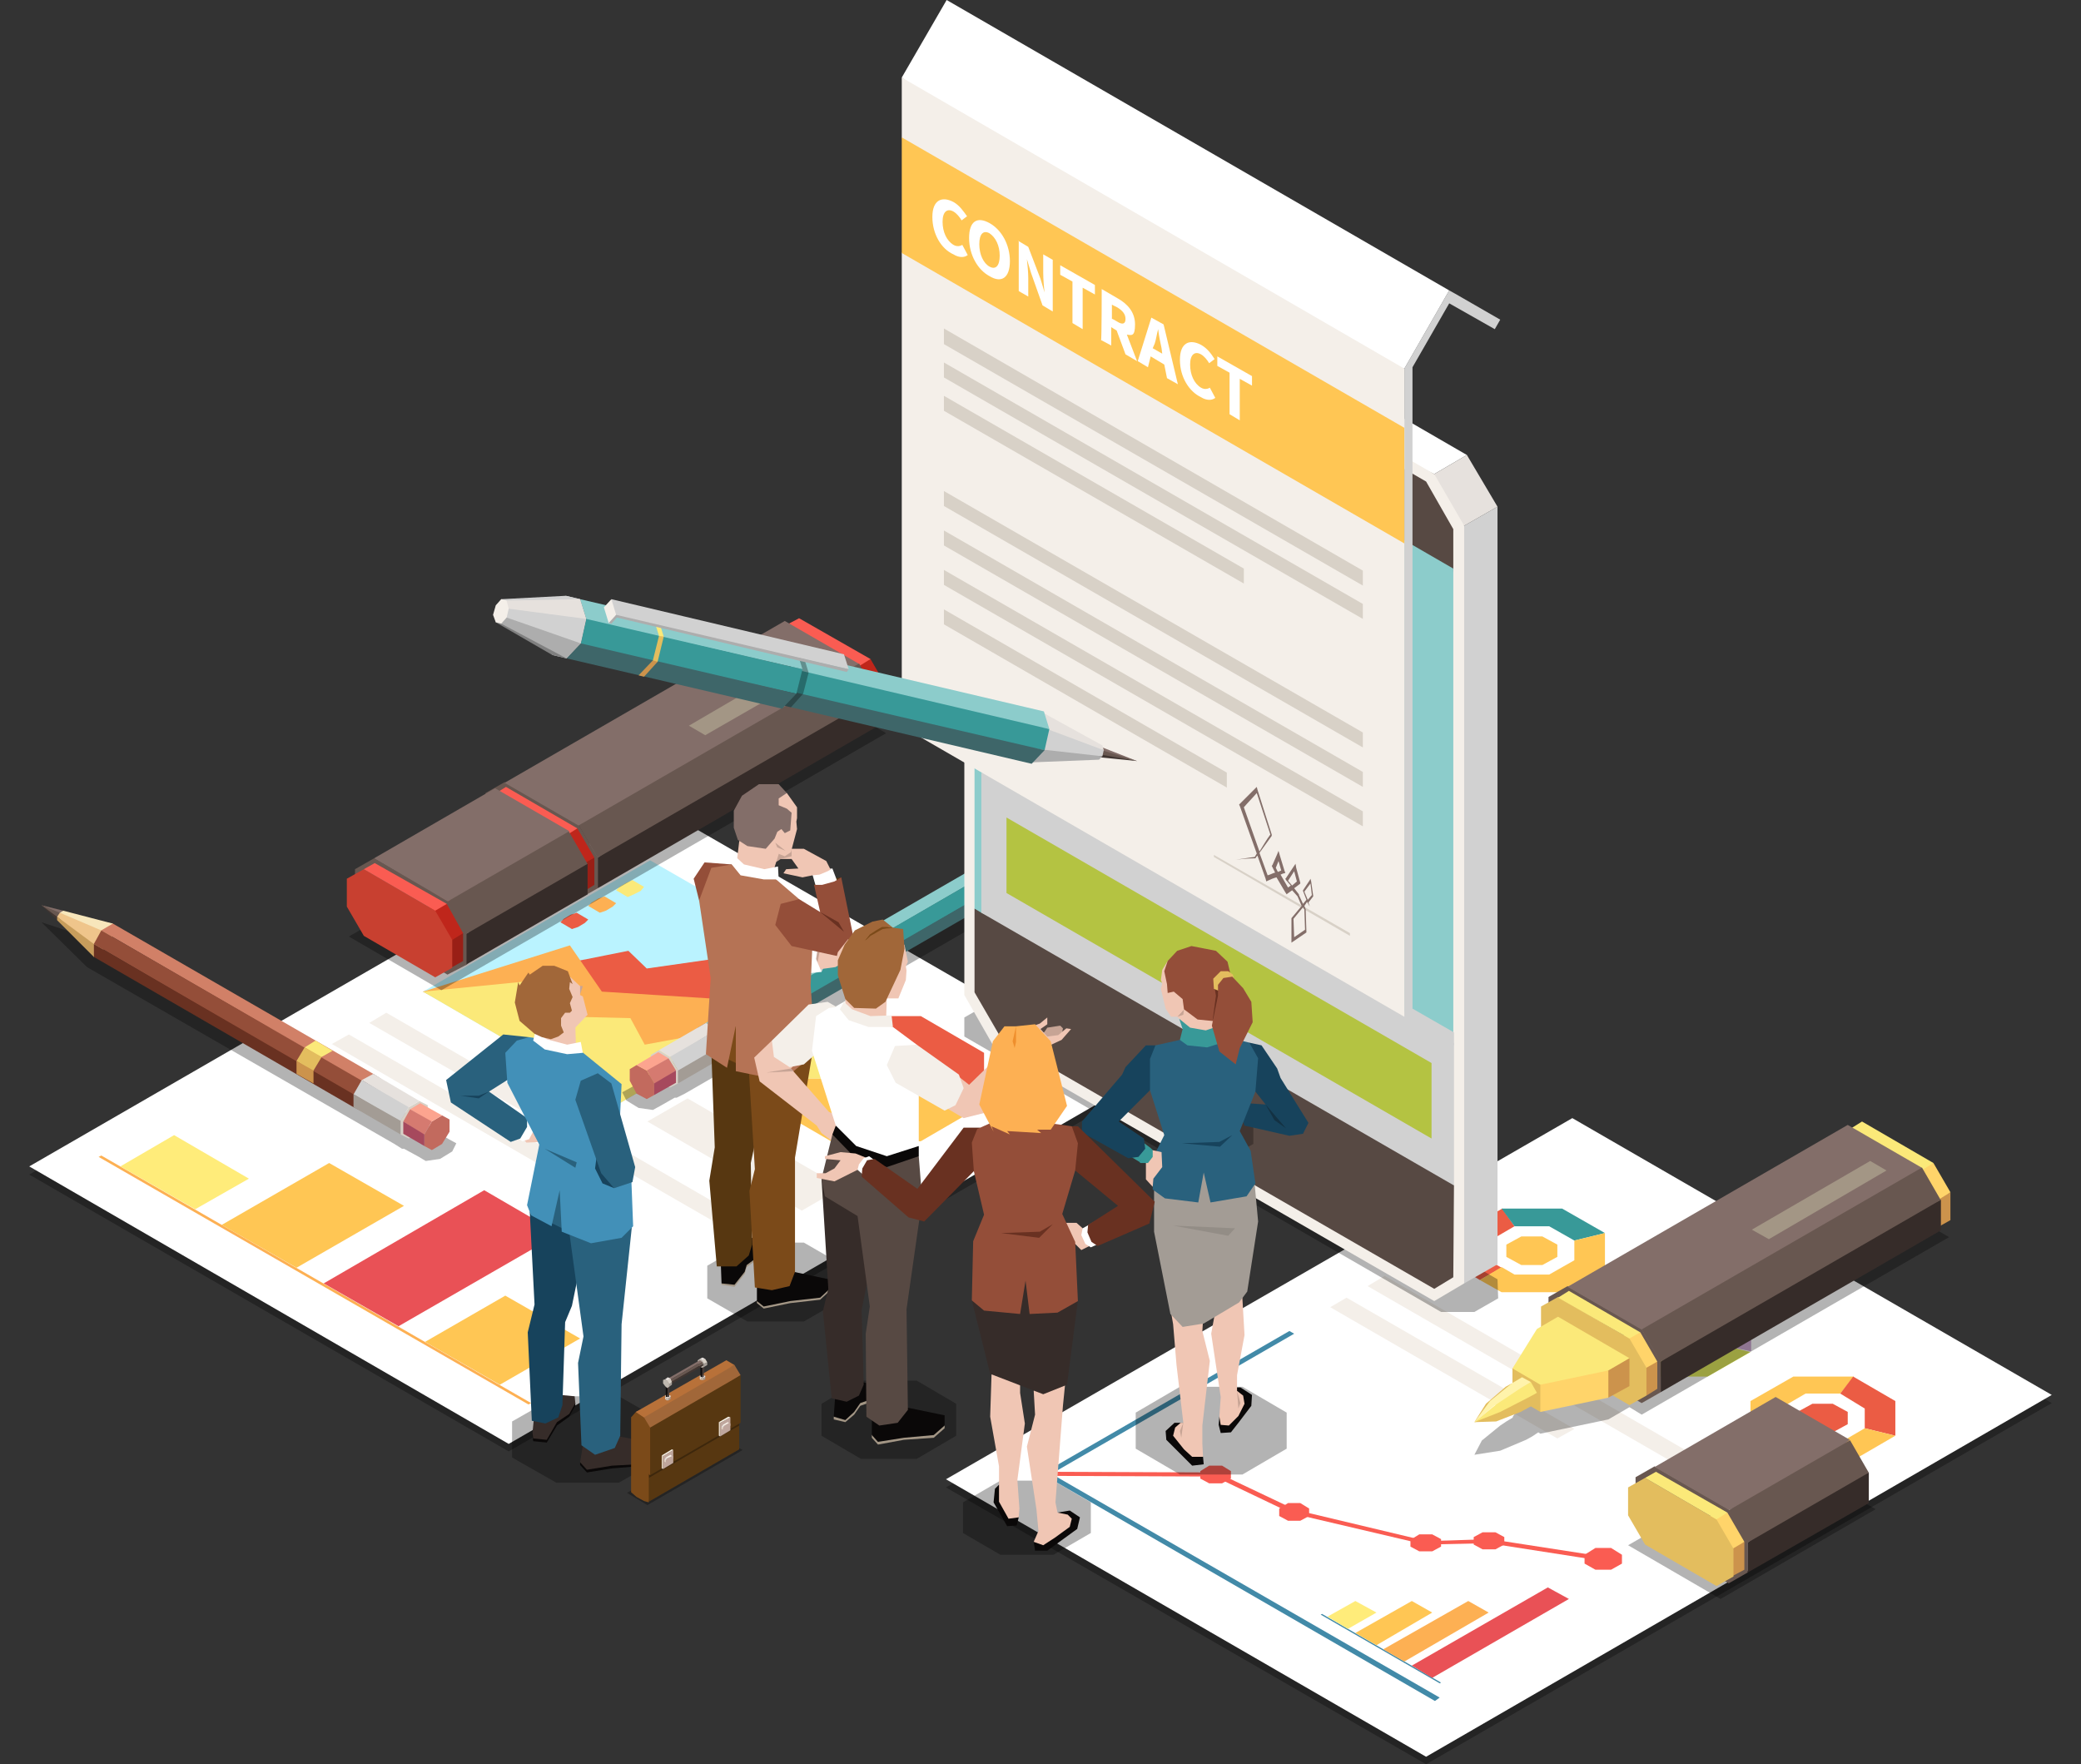 <?xml version="1.0" encoding="utf-8"?>
<!-- Generator: Adobe Illustrator 27.0.1, SVG Export Plug-In . SVG Version: 6.00 Build 0)  -->
<svg version="1.1" id="_レイヤー_2" xmlns="http://www.w3.org/2000/svg" xmlns:xlink="http://www.w3.org/1999/xlink" x="0px"
	 y="0px" viewBox="0 0 306 259.4" style="enable-background:new 0 0 306 259.4;" xml:space="preserve">
<rect x="0" y="0" width="306" height="259.4" fill="#333333" stroke="none"/>
<style type="text/css">
	.st0{opacity:0.3;enable-background:new    ;}
	.st1{fill:#FFFFFF;}
	.st2{fill:#F4EFE9;}
	.st3{fill:#EB5C44;}
	.st4{fill:#389998;}
	.st5{fill:#FFC654;}
	.st6{fill:#CCA7CF;}
	.st7{fill:#DDE65C;}
	.st8{fill:#FA5C52;}
	.st9{fill:#428AA8;}
	.st10{fill:#FFEC7A;}
	.st11{fill:#FDB053;}
	.st12{fill:#E95156;}
	.st13{fill:#FBE979;}
	.st14{fill:#BAF3FF;}
	.st15{fill:#BF261B;}
	.st16{fill:#991F16;}
	.st17{fill:#C84030;}
	.st18{fill:#685750;}
	.st19{fill:#836E69;}
	.st20{fill:#A39685;}
	.st21{fill:#362C29;}
	.st22{fill:#403531;}
	.st23{fill:#EFC58B;}
	.st24{fill:#C79D5C;}
	.st25{fill:#F7E6BB;}
	.st26{fill:#785B56;}
	.st27{fill:#D18067;}
	.st28{fill:#944E39;}
	.st29{fill:#693121;}
	.st30{fill:#D8D1C7;}
	.st31{fill:#E6E1DD;}
	.st32{fill:#D1D1D1;}
	.st33{fill:#A39C95;}
	.st34{fill:#C26A5E;}
	.st35{fill:#FCA48F;}
	.st36{fill:#D57A70;}
	.st37{fill:#A6495D;}
	.st38{fill:#E3BD5E;}
	.st39{fill:#CC934C;}
	.st40{fill:#8CCCCB;}
	.st41{fill:#3E6669;}
	.st42{fill:#FFD46A;}
	.st43{fill:#FFF3AB;}
	.st44{fill:#574943;}
	.st45{fill:#7DD2E3;}
	.st46{fill:#B4C342;}
	.st47{fill:#ADADAD;}
	.st48{fill:#808080;}
	.st49{fill:#573711;}
	.st50{fill:#F0C6B4;}
	.st51{fill:#C7A495;}
	.st52{fill:#0A0808;}
	.st53{fill:#7B4A19;}
	.st54{fill:#B57355;}
	.st55{fill:#A16739;}
	.st56{fill:#17435C;}
	.st57{opacity:0.3;fill:#0A0808;enable-background:new    ;}
	.st58{fill:#29617D;}
	.st59{opacity:0.1;enable-background:new    ;}
	.st60{fill:#EF8F2D;}
	.st61{fill:#4290B8;}
	.st62{fill:#B87139;}
	.st63{fill:#BFA69D;}
	.st64{fill:#E2D5C5;}
	.st65{fill:#F7F2E8;}
	.st66{fill:#BFB8AF;}
</style>
<g id="contents">
	<g>
		<g>
			<polygon class="st0" points="209.7,259.4 139.1,218.7 231.2,165.6 301.7,206.3 			"/>
			<polygon class="st1" points="209.7,258.3 139.1,217.5 231.2,164.4 301.7,205.1 			"/>
			<polygon class="st2" points="258.8,222.4 201.1,189.1 203.6,187.6 261.3,221 			"/>
			<polygon class="st2" points="229,211.5 195.6,192.2 198,190.8 231.5,210.1 			"/>
			<g>
				<path class="st3" d="M222.7,180.3l-3.6,2.1v3l1.7,1l-3.2,1.8l-3-1.8v-5.1l6.3-3.6L222.7,180.3L222.7,180.3z"/>
				<polygon class="st4" points="220.8,177.7 229.7,177.7 236,181.3 231.5,182.4 227.8,180.3 222.7,180.3 				"/>
				<polygon class="st5" points="220.8,186.3 222.7,187.4 227.8,187.4 231.5,185.3 231.5,182.4 236,181.3 236,186.4 229.7,190 
					220.8,190 217.6,188.2 				"/>
				<path class="st5" d="M229,183l-2.2-1.2h-3.1l-2.2,1.2v1.8l2.2,1.2h3.1l2.2-1.2V183z"/>
			</g>
			<g>
				<path class="st6" d="M252.9,197.7v-3l-3.6-2.1h-2.4V190h4.3l6.3,3.6v5.1L252.9,197.7L252.9,197.7z"/>
				<polygon class="st7" points="257.4,198.8 251.1,202.4 242.2,202.4 244.1,199.8 249.2,199.8 252.9,197.7 				"/>
				<polygon class="st4" points="246.8,192.6 244.1,192.6 240.4,194.7 240.4,197.7 244.1,199.8 242.2,202.4 235.9,198.8 
					235.9,193.6 242.2,190 246.8,190 				"/>
				<path class="st4" d="M245.1,198.3h3.1l2.2-1.2v-1.8l-2.2-1.2h-3.1l-2.2,1.2v1.8L245.1,198.3L245.1,198.3z"/>
			</g>
			<g>
				<path class="st5" d="M270.6,204.9h-5.1l-3.6,2.1v1.4h-4.5V206l6.3-3.6h8.9L270.6,204.9z"/>
				<polygon class="st3" points="272.5,202.4 278.7,206 278.7,211.1 274.2,210 274.2,207.1 270.6,204.9 				"/>
				<polygon class="st5" points="261.8,208.4 261.8,210 265.4,212.1 270.6,212.1 274.2,210 278.7,211.1 272.5,214.7 263.6,214.7 
					257.3,211.1 257.3,208.4 259.7,207.1 				"/>
				<path class="st3" d="M271.7,209.4v-1.8l-2.2-1.2h-3l-2.2,1.2v1.8l2.2,1.2h3L271.7,209.4z"/>
			</g>
			<g>
				<g>
					<polygon class="st8" points="181,217.4 181,216.3 179.7,215.5 177.8,215.5 176.5,216.3 176.5,217.4 177.8,218.1 179.7,218.1 
											"/>
					<polygon class="st8" points="192.5,222.9 192.5,221.8 191.2,221 189.4,221 188.1,221.8 188.1,222.9 189.4,223.6 191.2,223.6 
											"/>
					<polygon class="st8" points="211.9,227.4 211.9,226.3 210.6,225.6 208.7,225.6 207.4,226.4 207.4,227.4 208.7,228.1 
						210.6,228.1 					"/>
					<polygon class="st8" points="221.2,227.1 221.2,226 219.9,225.3 218,225.3 216.7,226 216.7,227.1 218,227.8 219.9,227.8 					
						"/>
					<polygon class="st8" points="238.5,229.9 238.5,228.6 236.9,227.6 234.6,227.6 233,228.6 233,229.9 234.6,230.8 236.9,230.8 
											"/>
					<polygon class="st8" points="154.1,217 154.1,216.4 178.9,216.5 190.5,222 209.8,226.6 219.1,226.3 235.9,228.9 235.6,229.5 
						218.9,226.9 209.5,227.1 189.9,222.5 178.6,217.1 					"/>
				</g>
				<polygon class="st9" points="154.6,216.7 190.3,196.1 189.6,195.7 153.2,216.7 211,250.1 211.7,249.6 				"/>
			</g>
			<g>
				<polygon class="st9" points="211.7,247.5 194.2,237.4 194.4,237.3 211.9,247.4 				"/>
				<polygon class="st10" points="202.4,237.1 199.3,235.4 195.2,237.7 198.2,239.5 				"/>
				<polygon class="st5" points="210.6,237.1 207.6,235.4 199.3,240.1 202.4,241.9 				"/>
				<polygon class="st11" points="218.9,237.1 215.9,235.4 203.4,242.5 206.5,244.3 				"/>
				<polygon class="st12" points="230.7,235.1 227.6,233.4 207.6,244.9 210.6,246.7 				"/>
			</g>
		</g>
		<g>
			<polygon class="st0" points="74.8,213.4 4.3,172.7 96.3,119.6 166.9,160.3 			"/>
			<polygon class="st1" points="74.8,212.3 4.3,171.5 96.3,118.4 166.9,159.1 			"/>
			<g>
				<polygon class="st11" points="77.7,206.5 14.5,170.1 14.9,169.9 78.1,206.3 				"/>
				<polygon class="st10" points="36.6,173.3 25.6,166.9 17.7,171.5 28.7,177.8 				"/>
				<polygon class="st5" points="59.4,177.3 48.4,171 32.6,180.1 43.6,186.4 				"/>
				<polygon class="st12" points="82.2,181.4 71.2,175 47.6,188.7 58.6,195 				"/>
				<polygon class="st5" points="85.3,196.8 74.3,190.5 62.5,197.3 73.5,203.6 				"/>
			</g>
			<g>
				<polygon class="st13" points="128.8,158.6 128.8,158.6 112.9,158.6 112.9,154.8 122.2,149.4 				"/>
				<polygon class="st3" points="122.2,149.4 135.4,149.4 144.7,154.8 144.7,162.4 128.8,158.6 				"/>
				<polygon class="st5" points="128.8,158.6 128.8,158.6 144.7,162.4 135.4,167.8 122.2,167.8 112.9,162.4 112.9,158.6 				"/>
			</g>
			<polygon class="st2" points="110,182.5 54.3,150.4 56.8,148.9 112.5,181.1 			"/>
			<polygon class="st2" points="81,172.2 48.8,153.5 51.3,152.1 83.5,170.7 			"/>
			<g>
				<polygon class="st14" points="90.8,162.4 62.2,145.8 95.6,126.5 124.3,143 				"/>
				<g>
					<polygon class="st13" points="94.7,130.4 93,129.4 92.1,129.8 91.1,130.4 90.6,130.9 92.3,131.9 93.2,131.5 94.2,131 					"/>
					<polygon class="st11" points="90.6,132.8 88.9,131.8 88,132.1 87,132.7 86.5,133.2 88.2,134.2 89.1,133.9 90.1,133.3 					"/>
					<polygon class="st3" points="86.5,135.2 84.8,134.2 83.9,134.5 82.9,135.1 82.4,135.6 84.1,136.6 85,136.3 86,135.7 					"/>
				</g>
				<polygon class="st3" points="62.2,145.8 92.4,139.8 95.1,142.4 108.4,140.5 108.8,145.3 124.3,143 118.6,146.3 93.1,159.2 				
					"/>
				<polygon class="st11" points="62.2,145.8 83.8,139 88.5,145.8 104.4,146.8 106.5,149.8 118.6,146.3 111.1,150.6 90.3,160.2 				
					"/>
				<polygon class="st13" points="62.2,145.8 82.4,143.8 80.3,149.4 92.7,149.7 94.8,153.6 111.1,150.6 90.8,162.4 				"/>
			</g>
			<polygon class="st2" points="123.8,174.6 101.1,161.5 95.2,164.9 117.9,178 			"/>
		</g>
		<g>
			<polygon class="st0" points="130.3,107.8 64.9,145.6 51.3,137.7 116.7,99.9 			"/>
			<g>
				<g>
					<polygon class="st15" points="130.5,101.2 128.4,103.3 127.6,101 124.8,97.5 128,96.9 					"/>
					<polygon class="st16" points="130.5,105.3 128.8,106.2 127.6,103.3 128.8,102.2 130.5,101.2 					"/>
					<path class="st17" d="M126.4,97.9l-10.5-6.1l-2.5,1.4v4.1l2.5,4.3l10.5,6.1l2.5-1.4v-4.1L126.4,97.9z"/>
					<polygon class="st8" points="126.4,97.9 115.8,91.8 117.5,90.9 128,96.9 					"/>
				</g>
				<g>
					<path class="st18" d="M85.1,132.2l-10.9-6.3l-2.8-4.8v-4.5l2.8-1.6l10.9,6.3l2.8,4.8v4.5L85.1,132.2L85.1,132.2z"/>
					<polygon class="st19" points="126.3,97.6 107.6,111.9 85.1,121.4 74.2,115.1 115.4,91.3 					"/>
					<polygon class="st20" points="121.1,98.1 103.7,108.1 101.3,106.7 118.6,96.6 					"/>
					<polygon class="st21" points="129,106.8 87.9,130.6 87.9,126.1 105,113.5 129,102.4 					"/>
					<rect x="83.3" y="109.1" transform="matrix(0.866 -0.5 0.5 0.866 -41.583 68.525)" class="st18" width="47.6" height="5.5"/>
				</g>
				<g>
					<polygon class="st15" points="87.4,126.1 85.3,128.1 84.5,125.9 81.7,122.4 84.9,121.8 					"/>
					<polygon class="st16" points="87.4,130.1 85.8,131.1 84.6,128.1 85.8,127 87.4,126.1 					"/>
					<path class="st17" d="M83.3,122.8l-10.5-6.1l-2.5,1.4v4l2.5,4.3l10.5,6.1l2.5-1.4v-4C85.8,127.1,83.3,122.8,83.3,122.8z"/>
					<polygon class="st8" points="83.3,122.8 72.8,116.7 74.4,115.7 84.9,121.8 					"/>
				</g>
				<g>
					<g>
						<polygon class="st16" points="83.3,129.7 80.2,131.4 77.7,126.6 83.3,125.6 						"/>
						<polygon class="st17" points="70.2,133.5 66.1,131.1 66.1,127.1 72.9,127.9 						"/>
						<polygon class="st15" points="80.2,131.4 70.2,133.5 70.2,129.5 74.2,126.3 80.2,127.4 						"/>
						<polygon class="st8" points="72.8,119.5 69.7,121.3 66.1,127.1 70.2,129.5 80.2,127.4 83.3,125.6 						"/>
					</g>
					<g>
						<polygon class="st16" points="65.1,129.8 62.1,132.3 60.5,135 66.4,129.8 66,129.3 						"/>
						<polygon class="st16" points="60.5,135 63.7,134.9 67.3,133.6 68.2,133 68,132.5 						"/>
						<polygon class="st15" points="66,129.3 62.8,131.9 60.5,135 63.5,132.6 64.5,132.4 65.5,131.8 66.4,130.9 67.7,130.7 
							68.8,129.1 67.5,128.4 						"/>
						<polygon class="st8" points="67.3,130 63.7,132.4 60.5,135 63,134.4 64,133.7 65,133.5 66.4,133.1 67.1,132.5 68.2,131.9 
							69.7,130.7 68.8,129.1 						"/>
						<polygon class="st15" points="60.5,135 64.3,134.6 64.3,134.6 68.2,133 69.7,132.2 69.7,130.7 68.2,131.6 64.3,133.5 						
							"/>
					</g>
				</g>
			</g>
			<g>
				<g>
					<path class="st18" d="M65.8,143.3L55,137.1l-2.8-4.8v-4.5l2.8-1.6l10.9,6.3l2.8,4.8v4.5L65.8,143.3L65.8,143.3z"/>
					<polygon class="st19" points="83.7,122.2 74.7,129.6 65.8,132.5 55,126.2 72.8,115.9 					"/>
					<polygon class="st21" points="86.4,131.5 68.6,141.8 68.6,137.3 77.7,130.3 86.4,127 					"/>
					
						<rect x="65.8" y="127" transform="matrix(0.866 -0.5 0.5 0.866 -54.683 55.469)" class="st18" width="20.6" height="5.5"/>
				</g>
				<g>
					<polygon class="st15" points="68.1,137.2 66.1,139.3 65.2,137 62.5,133.5 65.7,132.9 					"/>
					<polygon class="st16" points="68.1,141.3 66.5,142.2 65.3,139.3 66.5,138.2 68.1,137.2 					"/>
					<path class="st17" d="M64,133.9l-10.5-6.1l-2.5,1.4v4.1l2.5,4.3l10.5,6.1l2.5-1.4v-4.1L64,133.9L64,133.9z"/>
					<polygon class="st8" points="64,133.9 53.5,127.8 55.1,126.9 65.7,132.9 					"/>
				</g>
			</g>
		</g>
		<g>
			<polygon class="st0" points="17.6,139.4 62.8,165.4 64,166.1 63.9,166.3 66,167.5 67.1,168.1 66.5,169.3 64.7,170.4 62.6,170.7 
				61.6,170.1 59.4,168.9 59.1,168.9 58,168.2 12.8,142.2 6.1,135.6 			"/>
			<g>
				<polygon class="st19" points="8.8,134.4 9.3,133.9 6.1,133.1 				"/>
				<polygon class="st22" points="8.4,135.3 8.7,134.6 6.1,133.1 				"/>
				<polygon class="st18" points="8.4,134.8 8.7,134.8 8.8,134.2 6.1,133.1 				"/>
				<polygon class="st23" points="13.8,140.7 16.5,138.6 16.6,135.8 13.6,135.3 8.8,134.2 8.4,134.8 12.1,138 				"/>
				<polygon class="st24" points="13.8,140.7 13.8,138.8 8.4,134.8 8.4,135.3 				"/>
				<polygon class="st25" points="14.9,136.8 16.6,135.8 9.3,133.9 8.8,134.2 				"/>
			</g>
			<g>
				<polygon class="st26" points="52,160.9 53.2,158.9 54.9,157.9 56,158.6 56,160.5 54.9,162.5 53.2,163.4 52,162.8 				"/>
				<polygon class="st27" points="53.2,158.9 54.9,157.9 16.6,135.8 14.9,136.8 53,158.9 				"/>
				<polygon class="st28" points="52,160.9 53.2,158.9 14.9,136.8 13.8,138.8 51.8,161 				"/>
				<polygon class="st29" points="52,162.8 52,160.9 13.8,138.8 13.8,140.7 				"/>
			</g>
			<g>
				<polygon class="st30" points="58.9,164.8 60.1,162.8 61.7,161.9 62.9,162.5 62.9,164.4 61.7,166.5 60.1,167.4 58.9,166.8 				
					"/>
				<polygon class="st31" points="60.1,162.8 61.7,161.9 54.9,157.9 53.2,158.8 59.9,162.9 				"/>
				<polygon class="st32" points="58.9,164.8 60.1,162.8 53.2,158.8 52,160.9 58.7,164.9 				"/>
				<polygon class="st33" points="58.9,166.8 58.9,164.8 52,160.9 52,162.8 				"/>
			</g>
			<g>
				<polygon class="st34" points="62.4,166.8 63.5,164.9 65,164 66.1,164.6 66.1,166.4 65,168.2 63.5,169.1 62.4,168.5 				"/>
				<polygon class="st35" points="63.5,164.9 65,164 61.8,162.2 60.3,163.1 63.3,164.9 				"/>
				<polygon class="st36" points="62.4,166.8 63.5,164.9 60.3,163.1 59.3,164.9 62.2,166.8 				"/>
				<polygon class="st37" points="62.4,168.5 62.4,166.8 59.3,164.9 59.3,166.7 				"/>
			</g>
			<g>
				<polygon class="st13" points="47.3,155.4 48.9,154.5 46.4,153 44.8,154 47.1,155.4 				"/>
				<polygon class="st38" points="46.1,157.4 47.3,155.4 44.8,154 43.6,156 45.9,157.5 				"/>
				<polygon class="st39" points="46.1,159.3 46.1,157.4 43.6,156 43.6,157.9 				"/>
			</g>
		</g>
		<g>
			<polygon class="st0" points="154.6,124.1 95.8,157.9 94.6,158.6 94.7,158.8 92.6,160 91.5,160.6 92.1,161.8 93.9,162.9 96,163.2 
				97.1,162.6 99.2,161.4 99.5,161.4 100.7,160.8 159.4,126.9 166.1,120.3 			"/>
			<g>
				<polygon class="st19" points="163.4,119.1 162.9,118.6 166.1,117.8 				"/>
				<polygon class="st22" points="163.8,120 163.5,119.3 166.1,117.8 				"/>
				<polygon class="st18" points="163.8,119.5 163.5,119.5 163.4,118.9 166.1,117.8 				"/>
				<polygon class="st23" points="158.4,125.4 155.7,123.3 155.6,120.5 158.6,120 163.4,118.9 163.8,119.5 160.1,122.7 				"/>
				<polygon class="st24" points="158.4,125.4 158.4,123.5 163.8,119.5 163.8,120 				"/>
				<polygon class="st25" points="157.3,121.4 155.6,120.5 162.9,118.6 163.4,118.9 				"/>
			</g>
			<g>
				<polygon class="st26" points="106.6,153.4 105.4,151.4 103.8,150.4 102.6,151.1 102.6,153 103.8,155 105.4,156 106.6,155.3 				
					"/>
				<polygon class="st40" points="105.4,151.4 103.8,150.4 155.6,120.5 157.3,121.4 105.6,151.4 				"/>
				<polygon class="st4" points="106.6,153.4 105.4,151.4 157.3,121.4 158.4,123.5 106.8,153.5 				"/>
				<polygon class="st41" points="106.6,155.3 106.6,153.4 158.4,123.5 158.4,125.4 				"/>
			</g>
			<g>
				<polygon class="st30" points="99.7,157.4 98.5,155.4 96.9,154.4 95.7,155.1 95.7,157 96.9,159 98.5,159.9 99.7,159.3 				"/>
				<polygon class="st31" points="98.5,155.4 96.9,154.4 103.8,150.4 105.4,151.4 98.8,155.4 				"/>
				<polygon class="st32" points="99.7,157.4 98.5,155.4 105.4,151.4 106.6,153.4 99.9,157.5 				"/>
				<polygon class="st33" points="99.7,159.3 99.7,157.4 106.6,153.4 106.6,155.3 				"/>
			</g>
			<g>
				<polygon class="st34" points="96.2,159.3 95.1,157.4 93.6,156.6 92.6,157.2 92.6,158.9 93.6,160.8 95.1,161.6 96.2,161 				"/>
				<polygon class="st35" points="95.1,157.4 93.6,156.6 96.8,154.7 98.3,155.6 95.3,157.4 				"/>
				<polygon class="st36" points="96.2,159.3 95.1,157.4 98.3,155.6 99.4,157.4 96.4,159.4 				"/>
				<polygon class="st37" points="96.2,161 96.2,159.3 99.4,157.4 99.4,159.2 				"/>
			</g>
			<g>
				<polygon class="st13" points="111.4,148 109.7,147 112.2,145.5 113.9,146.5 111.6,148 				"/>
				<polygon class="st38" points="112.5,150 111.4,148 113.9,146.5 115.1,148.5 112.7,150.1 				"/>
				<polygon class="st39" points="112.5,151.9 112.5,150 115.1,148.5 115.1,150.4 				"/>
			</g>
		</g>
		<g>
			<polygon class="st0" points="286.6,181.9 273,174 227.8,200.1 229,200.9 226,202.6 222.4,208.4 222.5,208.4 221.5,209 
				220.6,209.6 217.9,211.8 216.8,213.9 216.8,213.9 216.8,213.9 216.8,213.9 220.6,213.3 224.4,211.7 225.3,211.2 226.2,210.6 
				226.5,210.8 236.5,208.7 239.6,206.9 241.4,208 			"/>
			<g>
				<polygon class="st42" points="286.8,175.3 284.7,177.4 283.9,175.1 281.1,171.6 284.3,171 				"/>
				<polygon class="st39" points="286.8,179.4 285.2,180.3 284,177.4 285.2,176.3 286.8,175.3 				"/>
				<path class="st38" d="M282.7,172l-10.5-6.1l-2.5,1.4v4l2.5,4.3l10.5,6.1l2.5-1.4v-4L282.7,172L282.7,172z"/>
				<polygon class="st13" points="282.7,172 272.2,165.9 273.8,164.9 284.3,171 				"/>
			</g>
			<g>
				<path class="st18" d="M241.4,206.3l-10.9-6.3l-2.8-4.8v-4.5l2.8-1.6l10.9,6.3l2.8,4.8v4.5L241.4,206.3L241.4,206.3z"/>
				<polygon class="st19" points="282.6,171.7 263.9,186 241.4,195.5 230.5,189.2 271.7,165.4 				"/>
				<polygon class="st20" points="277.4,172.1 260.1,182.2 257.6,180.8 275,170.7 				"/>
				<polygon class="st21" points="285.4,180.9 244.2,204.7 244.2,200.2 261.3,187.6 285.4,176.4 				"/>
				
					<rect x="239.6" y="183.2" transform="matrix(0.866 -0.5 0.5 0.866 -57.699 156.616)" class="st18" width="47.6" height="5.5"/>
			</g>
			<g>
				<polygon class="st42" points="243.7,200.2 241.7,202.2 240.8,200 238,196.5 241.2,195.9 				"/>
				<polygon class="st39" points="243.7,204.2 242.1,205.2 240.9,202.2 242.1,201.1 243.7,200.2 				"/>
				<path class="st38" d="M239.6,196.8l-10.5-6.1l-2.5,1.4v4.1l2.5,4.3l10.5,6.1l2.5-1.4v-4.1L239.6,196.8z"/>
				<polygon class="st13" points="239.6,196.8 229.1,190.8 230.7,189.8 241.2,195.9 				"/>
			</g>
			<g>
				<g>
					<polygon class="st39" points="239.6,203.8 236.5,205.5 234.1,200.7 239.6,199.7 					"/>
					<polygon class="st38" points="226.5,207.6 222.4,205.2 222.4,201.2 229.2,201.9 					"/>
					<polygon class="st42" points="236.5,205.5 226.5,207.6 226.5,203.6 230.5,200.4 236.5,201.5 					"/>
					<polygon class="st13" points="229.1,193.6 226,195.4 222.4,201.2 226.5,203.6 236.5,201.5 239.6,199.7 					"/>
				</g>
				<g>
					<polygon class="st38" points="221.4,203.9 218.5,206.4 216.8,209.1 222.7,203.8 222.3,203.4 					"/>
					<polygon class="st38" points="216.8,209.1 220,209 223.6,207.6 224.5,207.1 224.3,206.6 					"/>
					<polygon class="st43" points="222.3,203.4 219.1,206 216.8,209.1 219.8,206.6 220.8,206.4 221.8,205.9 222.7,205 224,204.8 
						225.1,203.2 223.8,202.5 					"/>
					<polygon class="st13" points="223.6,204.1 220,206.5 216.8,209.1 219.3,208.5 220.4,207.8 221.3,207.6 222.7,207.2 
						223.4,206.6 224.5,206 226,204.8 225.1,203.2 					"/>
					<polygon class="st38" points="216.8,209.1 220.6,208.6 220.6,208.6 224.5,207.1 226,206.3 226,204.8 224.5,205.6 220.6,207.6 
											"/>
				</g>
			</g>
		</g>
		<g>
			<polygon class="st0" points="262.2,214.1 239.4,227.2 253,235.1 275.8,221.9 			"/>
			<g>
				<path class="st18" d="M254.2,232.8l-10.9-6.3l-2.8-4.8v-4.5l2.8-1.6l10.9,6.3l2.8,4.8v4.5L254.2,232.8L254.2,232.8z"/>
				<polygon class="st19" points="272,211.7 263,219.1 254.2,222 243.3,215.7 261.1,205.4 				"/>
				<polygon class="st21" points="274.8,221 257,231.2 257,226.8 266.1,219.8 274.8,216.5 				"/>
				
					<rect x="254.2" y="216.5" transform="matrix(0.866 -0.5 0.5 0.866 -74.187 161.672)" class="st18" width="20.6" height="5.5"/>
			</g>
			<g>
				<polygon class="st42" points="256.5,226.7 254.4,228.7 253.6,226.5 250.8,223 254,222.4 				"/>
				<polygon class="st39" points="256.5,230.8 254.8,231.7 253.7,228.7 254.8,227.7 256.5,226.7 				"/>
				<path class="st38" d="M252.4,223.4l-10.5-6.1l-2.5,1.4v4.1l2.5,4.3l10.5,6.1l2.5-1.4v-4.1L252.4,223.4L252.4,223.4z"/>
				<polygon class="st13" points="252.4,223.4 241.9,217.3 243.5,216.4 254,222.4 				"/>
			</g>
		</g>
		<g>
			<path class="st0" d="M220.2,188.1l-70-40.5h-4.9l-3.5,2v2.8l70.1,40.5h4.9l3.5-2L220.2,188.1L220.2,188.1z"/>
			<g>
				<polygon class="st1" points="210.9,69.7 173.9,52.7 146.2,32.3 151.1,29.5 215.7,66.9 				"/>
				<polygon class="st32" points="215.3,188.7 188.5,109.3 215.3,77.3 220.2,74.5 220.2,185.9 				"/>
				<polygon class="st31" points="215.3,77.3 210.9,75.2 210.9,69.7 215.7,66.9 220.2,74.5 				"/>
				<polygon class="st2" points="215.3,77.3 210.9,69.7 146.2,32.3 141.8,34.9 141.8,146.3 146.2,154 210.9,191.3 215.3,188.7 				
					"/>
				<polygon class="st44" points="143.3,145.9 147.3,152.8 210.9,189.5 213.7,187.8 213.8,174.3 202.4,151.9 213.7,83.6 213.7,77.8 
					209.7,70.8 146.2,34.1 143.3,35.8 143.3,42.9 154.2,120.3 143.3,133.6 				"/>
				<g>
					<polygon class="st22" points="184.3,163.5 181.4,158.6 175.7,155.3 172.8,156.9 172.8,161.6 175.7,166.5 181.4,169.8 
						184.3,168.2 					"/>
					<path class="st20" d="M180.1,160.6l1.4,2.5v2.3l-1.4,0.8l-3.2-1.9l-1.4-2.5v-2.3l1.4-0.8L180.1,160.6L180.1,160.6L180.1,160.6z
						 M180.3,160.4l-3.5-2l-1.6,0.9v2.6l1.6,2.8l3.5,2l1.6-0.9v-2.6L180.3,160.4L180.3,160.4z"/>
				</g>
				<polygon class="st21" points="180.4,60.7 179.4,61.3 177.7,60.3 176.5,58.2 176.5,56.2 177.5,55.6 177.5,57.6 178.7,59.7 				
					"/>
				<polygon class="st45" points="180.6,58.6 180.6,60.6 180.4,60.7 180.4,60.7 178.7,59.7 177.5,57.6 177.5,55.6 177.7,55.5 
					179.4,56.5 				"/>
				<polygon class="st40" points="143.3,133.6 144.3,134.2 200.4,160.3 213.7,151.8 213.7,83.6 143.3,42.9 				"/>
			</g>
			<g>
				<polygon class="st32" points="213.8,174.3 213.8,153.4 207.9,149.5 146.9,114.2 144.3,113.6 144.3,134.2 				"/>
				<polygon class="st46" points="210.5,167.4 148,131.3 148,120.2 210.5,156.3 				"/>
				<polygon class="st32" points="213.8,151.8 207.7,148.3 207.7,54 213.1,44.6 213.1,44.6 219.8,48.4 220.6,47 214,43.2 
					213.1,42.7 206.5,54.2 206.5,149.5 213.8,153.7 				"/>
				<polygon class="st1" points="206.5,54.2 186.3,53.3 132.6,11.4 139.2,0 213.1,42.7 				"/>
				<polygon class="st2" points="206.5,149.5 132.6,106.8 132.6,37.2 137.1,31.7 132.6,20.2 132.6,11.4 206.5,54.2 				"/>
				<g>
					<polygon class="st30" points="138.8,48.3 138.8,50.6 200.4,86.1 200.4,83.9 					"/>
					<polygon class="st30" points="138.8,55.5 200.4,91 200.4,88.8 138.8,53.3 					"/>
					<polygon class="st30" points="138.8,74.4 200.4,109.9 200.4,107.7 138.8,72.2 					"/>
					<polygon class="st30" points="138.8,80.2 200.4,115.7 200.4,113.5 138.8,78 					"/>
					<polygon class="st30" points="138.8,86 200.4,121.5 200.4,119.3 138.8,83.8 					"/>
					<polygon class="st30" points="180.4,113.6 138.8,89.6 138.8,91.8 180.4,115.8 					"/>
					<polygon class="st30" points="182.9,85.8 182.9,83.6 138.8,58.2 138.8,60.4 					"/>
					<polygon class="st30" points="178.5,126 198.5,137.6 198.5,137.2 178.5,125.7 					"/>
				</g>
				<path class="st19" d="M192.6,133.3l-0.2-0.6l0.7-0.9l0,0v-0.1l-0.3-2.1l-0.1-0.4l-0.1,0.2l-1,1.5l0,0l0,0.1l0.5,1.3l-0.5,0.6
					l-0.6-1.3l0-0.1l0,0l-0.7-0.9l0.8-0.6l0.1-0.1l0-0.1l-0.6-2.2l-0.1-0.6l-0.2,0.3l-1.2,1.8l-0.1,0.1l0.1,0.2l0.7,0.8l-0.4,0.3
					l-1.1-1.9c0.2-0.1,0.4-0.2,0.6-0.2l0.1-0.1l-0.1-0.2l-0.7-2.3l-0.2-0.7l-0.2,0.5l-0.7,1.6l-0.1,0.1l0.1,0.2l0.4,0.8
					c-0.4,0.1-0.7,0.3-1.1,0.4l-1.2-3.3c0.6-0.8,1.2-1.7,1.8-2.5l0-0.1l0-0.1l-2.1-6.6l-0.1-0.4l-0.2,0.2c-0.8,0.8-1.5,1.5-2.3,2.3
					l-0.1,0.1l0.1,0.2l2.5,7c-0.1,0.2-0.2,0.3-0.3,0.5c-0.9,0.1-1.9,0.3-2.8,0.4c1-0.1,1.9-0.2,2.9-0.2h0l0,0
					c0.1-0.2,0.2-0.3,0.3-0.4l1.2,3.4l0.1,0.4l0.2-0.1c0.4-0.2,0.9-0.4,1.3-0.5l1.3,2.2l0.2,0.3l0.1-0.1l0.7-0.5l0.8,0.9l0.6,1.4
					l-1.5,1.8l0,0v0l0,3.2v0.4l0.3-0.2l1.9-1.3l0,0V137l-0.1-3.1v-0.1l0-0.1l-0.2-0.5l0.4-0.6L192.6,133.3L192.6,133.3L192.6,133.3
					l3,0.5L192.6,133.3L192.6,133.3z M182.9,118.7c0.6-0.7,1.3-1.4,1.9-2.1l2,6.1c-0.6,0.8-1.1,1.7-1.6,2.5L182.9,118.7L182.9,118.7
					z M187.6,127.6l0.4-1l0.4,1.4c-0.2,0.1-0.3,0.1-0.5,0.2L187.6,127.6L187.6,127.6z M189.4,129.5l0.9-1.4l0.4,1.5l-0.7,0.6
					L189.4,129.5L189.4,129.5z M191.8,133.7l0.1,3l-1.6,1.1l-0.1-2.7l1.4-1.7L191.8,133.7L191.8,133.7z M191.8,131.1l0.9-1.2
					l0.2,1.7l-0.6,0.7L191.8,131.1z"/>
				<polygon class="st5" points="206.5,79.9 132.6,37.2 132.6,20.2 206.5,62.9 				"/>
				<g>
					<path class="st1" d="M137.1,31.9c0-2.5,1.4-3.1,3.1-2.2c0.9,0.5,1.5,1.4,2,2.1l-0.8,0.6c-0.3-0.5-0.7-1-1.2-1.3
						c-0.9-0.5-1.6,0-1.6,1.5c0,1.5,0.6,2.8,1.6,3.4c0.5,0.3,1,0.2,1.3,0l0.8,1.5c-0.5,0.4-1.3,0.4-2.1-0.1
						C138.4,36.6,137.1,34.4,137.1,31.9z"/>
					<g>
						<path class="st1" d="M142.5,35c0-2.5,1.2-3.2,3-2.2c1.8,1,3,3.2,3,5.6s-1.2,3.3-3,2.2C143.8,39.7,142.5,37.5,142.5,35z
							 M147,37.6c0-1.5-0.6-2.7-1.5-3.3c-0.9-0.5-1.5,0.1-1.5,1.6c0,1.5,0.6,2.8,1.5,3.3C146.4,39.7,147,39.1,147,37.6L147,37.6z"/>
						<path class="st1" d="M149.7,35.4l1.5,0.9L153,41l0.6,2l0,0c-0.1-0.8-0.2-2-0.2-2.9v-2.7l1.4,0.8v7.6l-1.5-0.9l-1.7-4.8l-0.6-2
							l0,0c0.1,0.9,0.2,2,0.2,2.8v2.7l-1.4-0.8V35.4L149.7,35.4z"/>
						<path class="st1" d="M157.7,41.4l-1.8-1V39l5.1,2.9v1.4l-1.8-1v6.1l-1.5-0.9L157.7,41.4L157.7,41.4z"/>
					</g>
					<path class="st1" d="M162,42.5l2.4,1.4c1.4,0.8,2.5,2,2.5,3.8s-0.5,1.6-1.2,1.5l1.5,3.9l-1.7-1l-1.3-3.5l-0.8-0.5v2.7l-1.5-0.8
						C162,50.1,162,42.5,162,42.5z M164.3,47.3c0.8,0.5,1.2,0.3,1.2-0.4c0-0.7-0.4-1.2-1.2-1.7l-0.8-0.4v2.1
						C163.5,46.8,164.3,47.3,164.3,47.3z"/>
					<path class="st1" d="M169.3,46.7l1.8,1l2.1,8.8l-1.6-0.9l-0.4-2l-2-1.2l-0.4,1.6l-1.5-0.9L169.3,46.7L169.3,46.7z M169.5,51.2
						l1.4,0.8l-0.1-0.8c-0.2-0.9-0.4-1.9-0.5-2.8l0,0c-0.2,0.7-0.3,1.5-0.5,2.1L169.5,51.2L169.5,51.2z"/>
					<path class="st1" d="M173.5,52.9c0-2.5,1.4-3.1,3.1-2.2c0.9,0.5,1.5,1.3,2,2.1l-0.8,0.6c-0.3-0.5-0.7-1-1.2-1.3
						c-0.9-0.5-1.6,0-1.6,1.5s0.6,2.8,1.6,3.4c0.5,0.3,1,0.2,1.3,0l0.8,1.5c-0.5,0.4-1.3,0.4-2.1-0.1
						C174.9,57.6,173.5,55.5,173.5,52.9L173.5,52.9z"/>
					<path class="st1" d="M180.8,54.8l-1.8-1v-1.4l5.1,2.9v1.4l-1.8-1v6.1l-1.5-0.9L180.8,54.8L180.8,54.8z"/>
				</g>
			</g>
			<g>
				<g>
					<polygon class="st19" points="161.5,110.4 161.6,109.7 167.2,111.9 					"/>
					<polygon class="st22" points="161.2,111.3 161.5,110.6 167.2,111.9 					"/>
					<polygon class="st18" points="161.6,110.9 161.4,110.7 161.7,110.2 167.2,111.9 					"/>
					<polygon class="st32" points="151.5,112.1 150.7,107.5 153.2,104.7 156.5,106.9 162.3,110.3 162.1,111.2 155.5,111 					"/>
					<polygon class="st47" points="151.5,112.1 153.2,110.2 162.1,111.2 161.6,111.7 					"/>
					<polygon class="st31" points="154,107.2 153.2,104.7 162.1,109.6 162.3,110.3 					"/>
				</g>
				<g>
					<polygon class="st26" points="115.6,101.5 116.4,98.3 115.6,95.7 113.8,95.3 112,97.2 111.2,100.4 112,103 113.8,103.4 					
						"/>
					<polygon class="st40" points="116.4,98.3 115.6,95.7 153.5,104.6 154.3,107.2 135.6,104 					"/>
					<polygon class="st4" points="115.6,101.5 116.4,98.3 154.3,107.2 153.6,110.3 134.3,107 					"/>
					<polygon class="st41" points="113.8,103.4 115.6,101.5 153.6,110.3 151.7,112.3 					"/>
					<polygon class="st0" points="113.4,103.3 115.2,101.3 115.9,98.2 115.2,95.6 118.1,96.3 118.9,98.9 118.1,102 116.3,104 					
						"/>
				</g>
				<g>
					<polygon class="st32" points="85.4,94.6 86.2,91 85.3,88.1 83.2,87.6 81.2,89.8 80.3,93.4 81.2,96.3 83.3,96.8 					"/>
					<polygon class="st40" points="86.2,91 85.3,88.1 117.1,95.5 118,98.4 86.4,91.2 					"/>
					<polygon class="st4" points="85.4,94.6 86.2,91 118,98.4 117.1,102 85.5,94.9 					"/>
					<polygon class="st41" points="83.3,96.8 85.4,94.6 117.1,102 115,104.2 					"/>
				</g>
				<g>
					<polygon class="st32" points="85.3,88.1 83.2,87.6 73.7,88.1 73.3,89.6 83.4,91.6 					"/>
					<polygon class="st48" points="83.3,96.8 81.2,96.3 72.9,91.5 73.2,90.1 83.1,92.8 					"/>
					<polygon class="st31" points="74.1,89.7 74.5,88.3 85.3,88.1 86.2,91 81.1,91.1 					"/>
					<polygon class="st32" points="73.3,90.3 74.8,89.5 86.2,91 85.4,94.6 80.1,93.6 					"/>
					<polygon class="st47" points="73.7,91.7 73.3,90.3 74.5,90.8 85.4,94.6 83.3,96.8 					"/>
					<polygon class="st2" points="74.5,90.8 74.8,89.5 74.5,88.3 73.7,88.1 72.9,89 72.5,90.4 72.9,91.5 73.7,91.7 					"/>
				</g>
				<g>
					<polygon class="st13" points="96.9,93.5 96,90.6 96.7,90.7 97.6,93.6 97.1,93.7 					"/>
					<polygon class="st38" points="96,97.1 96.9,93.5 97.6,93.6 96.7,97.3 96.2,97.4 					"/>
					<polygon class="st39" points="93.9,99.3 96,97.1 96.7,97.3 94.7,99.5 					"/>
				</g>
				<g>
					<polygon class="st32" points="124.8,98.4 124.1,96.2 89.9,88.1 90.2,90.6 					"/>
					<polygon class="st2" points="90.1,91.3 90.6,90.4 89.9,88.1 88.8,89.3 89.5,91.6 90,91.3 					"/>
					<polygon class="st47" points="124.8,98.4 90.6,90.4 89.5,91.6 89.9,91.7 90.7,90.8 124.5,98.8 					"/>
				</g>
			</g>
		</g>
		<g>
			<g>
				<polygon class="st49" points="119.7,130.1 120.4,129.5 123.7,129 123.4,129.9 120.1,130.8 				"/>
				<polygon class="st32" points="119.5,128.7 120.9,127.7 122.4,127.7 122.4,128.4 120.1,129.2 				"/>
				<polygon class="st50" points="119.5,128.7 118,129 115.2,128.4 115.6,127.8 117.4,127.7 116.4,126.3 114.8,126.3 114.2,126.3 
					114.2,125.1 116.2,124.8 118.2,124.8 121.5,126.6 122.1,127.8 122.1,128.6 120.1,129.3 				"/>
				<polygon class="st51" points="116.4,124.8 116.4,125.9 114.8,126.3 114.2,126.7 113.6,126.7 114,124.8 115.3,124.3 				"/>
				<polygon class="st1" points="120.1,130.8 119.5,128.7 120.5,128.6 121.7,128.1 122.4,127.7 123.2,129.8 				"/>
				<path class="st0" d="M124.1,186.1l-5.9-3.4h-8.3l-5.9,3.4v4.8l5.9,3.4h8.3l5.9-3.4L124.1,186.1L124.1,186.1z"/>
				<polygon class="st20" points="106.1,188.7 106.1,188.9 108,189.2 109.5,187.3 109.8,186.3 111.3,185.2 111.2,182.1 				"/>
				<polygon class="st20" points="121.9,189.6 121.9,189.9 120.6,191.1 116.2,191.6 112.3,192.4 111.3,191.6 111.3,191.3 				"/>
				<polygon class="st52" points="106,186 106.1,188.7 108,188.9 109.5,187 109.8,186 111.3,184.9 111.2,181.9 108.2,182.4 				"/>
				<polygon class="st52" points="116.7,187 121.9,188.1 121.9,189.6 120.6,190.8 116.2,191.3 112.3,192.1 111.3,191.3 111.3,189.2 
					114.1,187 				"/>
				<polygon class="st49" points="104.6,154.6 105.1,168.7 104.3,173.6 105.4,186.2 108.3,186.2 110.1,184.6 110.6,183 110.4,171 
					111.7,164.9 112,154.2 105.8,152.8 				"/>
				<polygon class="st53" points="105.9,155.2 110.1,157.2 111,171.9 110.2,175.1 111,189.3 113.5,189.7 116.1,189.1 116.9,187 
					116.9,170.2 119.4,155.2 116.5,147.6 105.4,148.7 				"/>
				<polygon class="st32" points="120.8,142.9 122,140.4 121.4,138.7 119.1,139.1 118.9,142.2 				"/>
				<rect x="119.5" y="139.1" class="st51" width="1.5" height="2.7"/>
				<polygon class="st50" points="122.8,142.2 120.6,142.5 120.2,141.6 120.6,139.5 124.5,139.5 124.1,141.1 				"/>
				<polygon class="st1" points="120.2,139.7 120,141 120.8,142.9 118.9,143.1 118.1,140.4 118.8,139.1 				"/>
				<polygon class="st28" points="107.6,127.1 103.6,126.8 102,129.2 102.8,132.4 104.9,133.6 108.4,130.6 				"/>
				<polygon class="st54" points="117.5,132.2 114,129.2 113.6,128.7 108.4,127.3 107.6,127.1 104.6,127.6 102.8,132.4 104.5,143.8 
					103.8,155 106.9,157 108.2,150.8 108.2,157.5 111.6,158.2 116.7,157.5 119.9,154.8 119.2,144.9 119.5,138.1 				"/>
				<polygon class="st50" points="114.5,125.6 113.9,127.5 113.9,128 112.3,128.5 108.9,127.5 108.4,126.2 108.7,123.7 109.4,122.7 
					114.6,123.9 				"/>
				<polygon class="st50" points="115.7,116.6 117.2,118.7 117.2,120.3 117.1,120.8 117.2,121.9 116.3,125.3 115.4,125.9 
					112.6,124.8 111.9,119 113.8,116.2 				"/>
				<polygon class="st19" points="108.5,123.5 109.9,124.4 112.6,124.8 113.9,123.3 114.3,122.3 114.9,121.9 115.4,122.5 
					116.2,122.1 116.4,119.5 115.7,118.9 114.5,118.4 114.5,117.4 115.7,116.6 114.5,115.3 111.6,115.3 109.1,117 107.9,119.2 
					107.9,121.7 				"/>
				<polygon class="st1" points="107.6,127.1 108.1,125.9 109.4,127.1 112.4,127.8 114.4,127.4 114.5,129.3 112.3,129.3 
					108.9,128.7 				"/>
				<polygon class="st28" points="114,136 114.8,132.9 117.5,132.2 120.6,134.1 119.7,130.1 120.9,130.1 122.7,129.6 123.7,129 
					125.7,138.8 123.7,140.7 116.4,139.1 				"/>
				<polygon class="st29" points="120.6,134.1 124.1,137 123.3,135.6 				"/>
				<polygon class="st51" points="114,123.9 115.5,125.1 114.3,124.6 				"/>
				<polygon class="st50" points="122.9,141.2 123.2,140 124.7,138.1 126.4,138.8 125.7,140.7 122.8,142.2 				"/>
			</g>
			<g>
				<path class="st0" d="M120.8,211.1l5.8,3.4h8.2l5.8-3.4v-4.7l-5.8-3.4h-8.2l-5.8,3.4L120.8,211.1L120.8,211.1z"/>
				<polygon class="st50" points="116.6,156.8 116.3,157.1 121.9,163.5 123.5,164.1 123.7,166 122.4,167.8 120.8,166.6 120.1,165.5 
					111.7,159 110.9,155.5 113.5,153 115.9,153.6 				"/>
				<polygon class="st2" points="118.2,156.5 123.2,152.1 124.3,148.8 121.7,147.3 118.9,147.7 113.5,153 113.8,155.4 116.1,156.9 
									"/>
				<polygon class="st20" points="122.6,208.3 122.6,208.7 124.3,209.1 125.6,208 126.5,206.7 128.2,206.1 128.2,203.9 125.4,205.6 
									"/>
				<polygon class="st52" points="122.8,205.4 122.6,208.3 124.3,208.8 125.6,207.6 126.5,206.3 128.2,205.7 128.2,203.5 125.6,203 
									"/>
				<polygon class="st20" points="133.6,207.4 138.9,209.6 138.9,210 137.3,211.4 132.9,211.7 129.1,212.4 128.2,211.4 128.2,211 
					131,207.4 				"/>
				<polygon class="st52" points="133.6,207 138.9,208.1 138.9,209.6 137.3,211 132.9,211.4 129.1,212 128.2,211 128.2,208.3 
					131,207 				"/>
				<polygon class="st21" points="127.9,186.6 126.7,192.6 127,203.6 126.3,205.2 124.5,206.1 122.3,205.6 121,192.8 121.8,189.5 
					120.8,173.3 123.2,175.6 127.9,177.3 				"/>
				<polygon class="st44" points="135.1,170 135.6,176.4 133.3,192.5 133.5,207.3 132,209.2 129.3,209.6 127.4,208.3 127.3,196.1 
					127.9,192.1 126.1,178.8 121.3,175.9 120.8,173.3 122.4,166.8 				"/>
				<polygon class="st52" points="135.1,168.5 135.1,170 130.4,171.6 125.7,170.2 122.4,166.8 122.9,165.5 				"/>
				<polygon class="st1" points="131.3,151 134.8,153.6 135.1,160.5 135.1,168.5 130.4,170 125.9,168.5 122.9,165.5 119.4,154.5 
					120,149.4 121.9,148.2 123.7,148 125.6,149.6 129.2,150.3 				"/>
				<polygon class="st50" points="130.4,146.7 130.3,149.8 127.7,150.3 124.6,149.1 124.3,147.8 124.3,146 128.1,145.2 				"/>
				<polygon class="st50" points="133,138.9 133.5,141.4 133.2,142.1 133.3,142.7 133.2,144.1 132.1,146.8 129.7,146.8 130,144.8 
					131.7,138.8 				"/>
				<polygon class="st51" points="156.1,152.3 156.3,151.2 155.9,150.8 154,151.1 153.6,151.7 153,152.2 154.2,153.2 				"/>
				<polygon class="st50" points="141.1,158.4 142.5,159.5 150,152.2 151,154 144.9,163.6 141.7,164.4 138.8,162.7 				"/>
				<polygon class="st2" points="141,158 134.8,153.6 131.6,153.8 130.4,156.6 131.7,159.2 138.9,163.3 140.5,162.5 141.7,160 				
					"/>
				<polygon class="st50" points="150,152.2 151.2,151.1 152.9,150.5 154,149.6 154,150.6 153,151.3 154,152.4 155.6,152.2 
					156.8,151.2 157.5,151.3 156.1,152.9 153.5,154.1 151,154 149.7,153.8 				"/>
				<polygon class="st2" points="123.5,148.4 124.1,147.3 125.3,148.4 128,149.4 131.1,149.3 131.3,151 127.7,151 124.8,150 				"/>
				<polygon class="st55" points="132.8,136.6 133,139.5 132.4,142.6 130.2,147.3 128.8,148.3 125.6,148.2 124.3,146.9 123.2,143.4 
					123.2,141.2 124.2,138.9 125.7,136.8 128.3,135.5 129.8,135.2 131.3,136.4 				"/>
				<path class="st53" d="M131.3,136.4c-0.3,0-0.6,0-0.8-0.1c-0.3,0-0.6,0-0.8,0h0l0,0c-0.6,0.3-1.2,0.7-1.8,1.1h0v0
					c-0.2,0.3-0.5,0.6-0.7,0.9c0.3-0.2,0.6-0.5,0.8-0.7l0,0c0.6-0.3,1.2-0.7,1.8-1l-0.1,0c0.3,0,0.6-0.1,0.8-0.1
					C130.7,136.5,131,136.5,131.3,136.4L131.3,136.4z"/>
				<polygon class="st51" points="116.3,157.1 112.7,157.7 116.7,157.5 				"/>
			</g>
			<g>
				<path class="st0" d="M167,213l6.5,3.8h9.2l6.5-3.8v-5.3l-6.5-3.8h-9.2l-6.5,3.8V213z"/>
				<polygon class="st52" points="181.9,204 182.4,204 184.1,205.1 184,206.7 182.1,209.2 181,210.6 179.5,210.7 179.2,209.5 
					179.3,208.3 				"/>
				<polygon class="st50" points="178.9,190.1 178.9,191.7 178.1,196.1 179.5,205.4 179.3,208.3 179.5,209.5 180.7,209.6 
					182.1,208.2 183,206.4 182.8,205.2 181.9,204.5 181.9,202.2 183,196.3 182.6,189.4 180.7,187.9 				"/>
				<polygon class="st52" points="176.9,214.2 177,215.3 175.3,215.5 171.5,211.7 171.4,210.4 172.7,209.2 174,209.2 				"/>
				<polygon class="st50" points="172,191.8 172.5,194.7 173,200.7 174,209.2 173.6,209.2 172.8,209.9 172.5,211.1 174.1,213.1 
					175.3,214.2 176.9,214.2 176.8,212.3 176.8,209.6 177.9,200.1 176.8,195.7 177.1,190.9 174.7,189.4 172.9,189.5 				"/>
				<polygon class="st33" points="184.5,174.2 185,179.6 183.4,189.9 182.2,191.5 177,194.6 173.9,195.1 172.1,193.2 169.7,181.1 
					169.7,175.1 172.4,170.3 181.2,170.3 				"/>
				<polygon class="st50" points="173.1,149.5 173.4,149.8 174.7,151.9 178.3,152.4 179.8,151.5 179.9,148.9 176.8,147.5 
					172.9,147.7 				"/>
				<polygon class="st51" points="173.1,149.5 174.1,148.4 174,149.2 				"/>
				<polygon class="st56" points="183.7,153.3 185.5,153.7 187.8,157.1 188.3,158.5 192.4,165.1 191.6,166.7 189.6,167 183,165.5 
					182.7,164.7 183.3,162.2 186.1,162.4 184.6,160.5 182.7,158.6 				"/>
				<polygon class="st57" points="186.1,162.4 189.1,165.9 187.4,164.7 				"/>
				<polygon class="st4" points="167.5,170.8 166,169.9 168,167.9 169.2,168.8 168.7,170.1 168,170.4 				"/>
				<polygon class="st56" points="169.1,160.3 164.5,164.9 168.2,167.4 168.4,168.9 167.4,170.1 165.9,170.3 159.1,166.5 
					159.1,164.9 165,158 165.5,156.9 168.5,153.7 169.9,153.7 170.7,157.1 				"/>
				<polygon class="st58" points="173.5,152.9 169.9,153.7 169.1,155.7 169.1,160.3 171.2,166.9 169.7,169.9 169.5,174.9 
					171.3,176.2 176.2,176.8 177,172.4 178,176.8 183.3,175.9 184.6,174 183.9,169.2 182.3,166.3 184.6,160.5 185,155.6 
					183.7,153.3 181.2,152.7 				"/>
				<polygon class="st4" points="179.4,150.8 177.3,151.5 175,151.1 173.4,149.8 173.9,151.3 173.5,152.9 174.6,153.7 177.5,154 
					179.4,153.4 				"/>
				<polygon class="st50" points="171.7,141.3 170.9,142.6 170.7,144.1 170.9,144.6 170.7,145.4 171.4,148.3 172.2,149.5 
					173.1,149.5 174.1,148.4 175.6,146.8 174.6,143.5 174.5,141.5 				"/>
				<polygon class="st28" points="180.9,143.1 180.5,141.4 178.8,139.8 175.2,139.1 173.1,139.8 171.7,141.3 171.2,142.8 
					171.6,144.7 171.7,146 172.6,145.8 173.9,146.9 174.1,148.4 176.1,149.9 179.1,150.2 180.9,147.4 				"/>
				<polygon class="st29" points="178.6,145.2 178.8,146.4 178.3,150.1 180.2,145.5 				"/>
				<polygon class="st38" points="181.5,144.3 181.3,143.3 180.6,142.8 179.5,142.8 178.4,143.9 178.5,145.4 179.5,145.8 				"/>
				<polygon class="st28" points="179.1,144.8 179.9,143.8 181.2,143.6 182.8,145.3 184,147.3 184.2,150.3 182.3,154.1 181.7,156.5 
					179.3,154.6 178.2,150.8 179.1,146.4 				"/>
				<polygon class="st50" points="169.9,169.2 170.8,169.4 170.9,171.6 169.6,173.3 169.5,174.5 168.5,173.4 168.5,171 169.4,169.1 
									"/>
				<polygon class="st4" points="169.2,168.8 169.5,169.1 169.5,170.1 168.8,171 167.7,171 167.5,170.8 				"/>
				<polygon class="st51" points="174,209.2 173.7,211.4 173.5,210.4 				"/>
				<polygon class="st51" points="181.9,204.5 182.1,207.1 182.4,206.3 				"/>
				<polygon class="st56" points="181.2,166.9 179.3,167.9 173.8,168.1 179.4,168.6 				"/>
				<polygon class="st59" points="181.6,180.6 172.5,180.2 180.6,181.7 				"/>
			</g>
			<g>
				<path class="st0" d="M141.6,225.4l5.5,3.2h7.8l5.5-3.2v-4.5l-5.5-3.2h-7.8l-5.5,3.2V225.4z"/>
				<polygon class="st50" points="127.3,170.2 125.8,169.6 123.6,169.4 121.3,170 121.3,170.4 123.6,170.6 122.7,171.8 121.4,172.5 
					120.1,172.5 120.1,173.2 122.7,173.7 126.1,172 127.5,171.6 				"/>
				<polygon class="st1" points="128.1,173.8 126.1,172 126.3,171.2 127,170.3 127.8,170 129.7,171.4 				"/>
				<polygon class="st29" points="144.1,165.8 141.7,165.8 134.9,174.8 128.6,170.4 127.5,170.6 126.8,171.8 126.7,173 133.6,179 
					135.9,179.6 143.2,172.2 144.7,171.7 145.8,167.1 				"/>
				<polygon class="st52" points="149.8,223.1 149.5,224.3 148.1,224.4 146.1,220.9 146.3,218.9 146.9,218.3 147.7,218.5 				"/>
				<polygon class="st50" points="150,203.1 150,204.8 150.7,209.3 149.6,217.6 149.9,221.8 149.8,223.1 148.3,223.3 146.9,220.8 
					146.9,215.6 145.6,208.3 145.8,202.1 148.1,200.9 				"/>
				<polygon class="st52" points="155.5,222.4 157.3,222.1 158.8,223.1 158.4,224.8 154,228 152.2,228 152,226.7 				"/>
				<polygon class="st50" points="156.6,203.7 156.3,206.7 155.2,220.9 155.5,222.4 157,222.7 157.6,223.3 157.3,224.5 155.1,226.1 
					153.4,227.2 152,226.7 152.7,225.1 152.4,221.9 151,212.7 152.2,208 152,204.5 153.7,201.5 155.5,201.5 				"/>
				<polygon class="st21" points="158.5,191.2 156.9,203.6 153.4,205 145.6,202 142.9,191.2 144.3,185.6 156.9,186.1 				"/>
				<polygon class="st50" points="160.2,183.2 159,183.8 158.1,182.9 156.2,181.9 156.7,179.8 158.3,179.8 159.2,180.6 160.3,181.8 
									"/>
				<polygon class="st1" points="163.3,182.1 160.4,183.4 159.6,182.9 159,181.6 159.2,180.6 161.7,179.2 				"/>
				<polygon class="st29" points="157.6,165.6 158.5,165.6 169.8,176.7 169,179.9 161.4,183.2 160.5,182.6 159.9,181.2 160,180.1 
					164.4,177.3 158.1,172.1 156.4,168.9 				"/>
				<polygon class="st28" points="154.7,165.2 157.6,165.6 158.5,168.1 158.1,172.1 156.2,178.5 158.1,182.6 158.5,191.3 155.5,193 
					151.4,193.2 150.8,188.3 150,193.2 144.7,192.7 142.9,191.2 143.1,182.5 144.7,178.6 143.2,172.2 142.9,168 143.7,166 
					146.6,164.7 				"/>
				<polygon class="st11" points="149.4,150.9 152.2,150.6 154.5,153.1 156.9,162.6 154.5,166.1 152.5,166.1 153.1,166.6 
					148.1,166.3 148.5,166.8 145.8,165.6 146.1,166.4 144,162.4 146,153.1 147.7,150.9 				"/>
				<polygon class="st60" points="149.4,150.9 149.4,153.2 149.2,154.1 148.9,153.1 				"/>
				<polygon class="st29" points="154.8,180 152.9,181.1 147.2,181.3 152.8,182 				"/>
			</g>
		</g>
		<g>
			<g>
				<path class="st0" d="M75.3,214.3l6.5,3.7h9.2l6.5-3.7V209l-6.5-3.7h-9.2l-6.5,3.7V214.3z"/>
				<polygon class="st52" points="82.4,205.6 84.6,206.3 84.6,206.7 83.7,208.3 81.9,209.6 80.4,212.1 78.4,211.9 78.3,211.1 
					78.3,210.7 				"/>
				<polygon class="st21" points="82.4,205.1 84.5,205.3 84.6,206.3 83.7,207.9 81.9,209.1 80.4,211.7 78.4,211.5 78.3,210.7 
					78.5,208.6 				"/>
				<polygon class="st56" points="85.6,184.7 84.1,192 83.1,194.4 82.7,206.6 82.1,208.4 80.2,209.3 78.2,208.9 77.6,195.9 
					78.6,191.8 77.9,178.2 79.8,174.4 85.6,178.6 				"/>
				<polygon class="st52" points="96.2,213.6 96.2,214 93.7,215.6 90,215.9 86.3,216.5 85.3,215.4 85.3,215 				"/>
				<polygon class="st21" points="91,211.2 95.8,212.1 96.2,213.6 93.7,215.3 90,215.5 86.3,216.1 85.3,215 85.7,212.6 88.2,211.6 
									"/>
				<polygon class="st58" points="92.9,180.5 91.4,194.7 91.2,211.1 90.4,212.9 87.5,213.9 85.5,212.5 85,200.4 85.8,196.5 
					83.7,181.1 79.8,179.2 80.7,173.1 90.6,175.4 				"/>
				<polygon class="st50" points="84.6,150.8 84.7,154.1 82.8,154.3 79.2,153 79.6,150.5 83.7,150.1 				"/>
				<polygon class="st50" points="77,167.5 77.4,168 79.5,167.9 79.5,165.9 77.2,165.6 				"/>
				<polygon class="st1" points="74.7,166.4 76.8,167.8 77.8,167.5 78.5,166.2 78.5,165.2 76.8,164.1 				"/>
				<polygon class="st58" points="77.8,152.5 74,152.1 65.6,158.8 66.3,162.1 75.1,167.9 76.5,167.4 77.5,165.7 77.5,164.4 
					71.9,160.5 75.7,158.1 				"/>
				<polygon class="st61" points="78.5,152.6 80.3,154 83.6,154.7 85.5,154.6 91.4,159.4 91.1,165.7 92.8,172.5 93.1,180.3 
					91.4,182 86.9,182.8 82.6,181.1 82.3,175 81.1,180.3 78.1,178.7 77.5,177.2 79.3,168.3 74.6,159.2 74.3,154.8 76,153 
					77.8,152.5 				"/>
				<polygon class="st58" points="80.1,168.9 84.8,170.9 84.6,171.7 				"/>
				<polygon class="st51" points="84.8,144.9 85.7,145 85.3,146.2 84.7,145.8 				"/>
				<polygon class="st50" points="83.8,143.6 85.3,145 85.3,146.3 85.7,146.5 86.4,149.2 84.4,151.3 83.7,151.1 82.9,151.8 
					81.6,151.2 80.3,145.4 				"/>
				<polygon class="st1" points="85.7,154.8 85.4,153.2 83.4,153.6 80.4,152.8 78.7,151.8 78.4,153 80.1,154.3 83.4,155 				"/>
				<polygon class="st55" points="81.5,142 83.5,142.8 84.2,144.7 83.8,144.4 83.7,145.4 84.2,146.6 83.8,147.5 84.1,148.6 
					83.8,148.9 83.1,148.9 82.5,149.7 82.5,150.8 82.9,151.8 82.1,152.4 81,152.8 79.7,152.5 78.6,152 76.4,150.1 75.7,147.4 
					76.2,144.4 76.4,144.9 77.7,143 77.9,143.3 79.8,142 				"/>
				<polygon class="st56" points="90.3,174.7 88.6,174 87.5,171.8 87.7,170.3 88.7,169.8 91.4,172.6 				"/>
				<polygon class="st58" points="85.4,158.9 87.9,157.8 89.9,159.3 93.4,171.6 93,173.8 90.3,174.7 88.4,172.5 84.6,161.7 				"/>
				<polygon class="st56" points="71.9,160.5 70.4,161.1 67.7,161.1 70.4,161.5 				"/>
			</g>
			<g>
				<polygon class="st0" points="95.2,221.3 109.2,213.2 106.2,211.5 92.2,219.5 				"/>
				<polygon class="st49" points="95.4,220.8 108.7,213.1 108.7,206.1 94.2,213.1 				"/>
				<polygon class="st0" points="95.4,217.3 108.7,209.6 108.7,206.1 95.4,213.8 				"/>
				<polygon class="st55" points="95.6,210.8 108.9,202.2 108,200.7 93.5,207.6 				"/>
				<polygon class="st49" points="95.6,216.9 108.9,209.2 108.9,202.2 95.6,209.9 95,212.8 				"/>
				<path class="st53" d="M92.8,208.4v11l0.8,0.7l1.1,0.6l0.7,0.2v-11l-0.7-1.3l-1.1-0.6L92.8,208.4L92.8,208.4z"/>
				<polygon class="st53" points="95.4,216.8 94.2,211.4 93.5,209 93.5,208.6 92.8,208.4 93.5,207.6 94.7,208.4 95.6,209.9 
					95.6,216.9 				"/>
				<polygon class="st62" points="94.7,208.4 108,200.7 106.8,200 93.5,207.6 				"/>
				<g>
					<g>
						<polygon class="st63" points="105.9,209.2 105.9,211.2 107.4,210.3 107.4,208.4 						"/>
						<polygon class="st64" points="105.7,209.1 105.7,211.1 105.9,211.2 105.9,209.2 						"/>
						<polygon class="st65" points="105.7,209.1 107.1,208.3 107.4,208.4 105.9,209.2 						"/>
					</g>
					<g>
						<polygon class="st31" points="106.1,209.8 106.3,210 106.4,209.8 106.6,209.6 106.3,209.5 						"/>
						<polygon class="st64" points="106.1,210.1 106.3,210.2 106.4,210 106.3,209.9 106.1,209.8 						"/>
						<path class="st63" d="M106.3,209.9v0.3l0.2,0.1l0.7-0.4l0.2-0.3v-0.3l-0.2-0.1l-0.7,0.4L106.3,209.9z"/>
						<polygon class="st65" points="106.5,209.6 107.2,209.2 107,209.1 106.3,209.5 						"/>
					</g>
				</g>
				<g>
					<g>
						<polygon class="st63" points="97.5,214.1 97.5,216 99,215.1 99,213.2 						"/>
						<polygon class="st64" points="97.3,214 97.3,215.9 97.5,216 97.5,214.1 						"/>
						<polygon class="st65" points="97.3,214 98.8,213.1 99,213.2 97.5,214.1 						"/>
					</g>
					<g>
						<polygon class="st31" points="97.7,214.6 98,214.9 98,214.6 98.2,214.4 97.9,214.3 						"/>
						<polygon class="st64" points="97.7,214.9 97.9,215 98,214.9 97.9,214.7 97.7,214.6 						"/>
						<path class="st63" d="M97.9,214.7v0.3l0.2,0.1l0.7-0.4l0.2-0.3v-0.3l-0.2-0.1l-0.7,0.4L97.9,214.7L97.9,214.7z"/>
						<polygon class="st65" points="98.1,214.4 98.8,214.1 98.6,213.9 97.9,214.3 						"/>
					</g>
				</g>
				<g>
					<g>
						<polygon class="st31" points="103.1,202.6 103.4,202.6 103.7,202.5 103.7,202.3 103.4,202.2 103.1,202.2 102.9,202.3 
							102.9,202.5 						"/>
						<polygon class="st33" points="103.4,202.6 103.7,202.5 103.7,202.8 103.4,202.9 103.4,202.6 						"/>
						<polygon class="st66" points="103.1,202.6 103.4,202.6 103.4,202.9 103.1,202.9 103.1,202.6 						"/>
						<polygon class="st30" points="102.9,202.5 103.1,202.6 103.1,202.9 102.9,202.8 						"/>
					</g>
					<g>
						<polygon class="st26" points="103.2,201 103.4,201 103.5,200.9 103.5,200.8 103.4,200.7 103.2,200.7 103,200.8 103,200.9 
													"/>
						<polygon class="st44" points="103.4,201 103.5,200.9 103.5,202.4 103.4,202.5 103.3,201 						"/>
						<polygon class="st21" points="103.2,201 103.4,201 103.4,202.5 103.2,202.5 103.2,201 						"/>
						<polygon class="st52" points="103,200.9 103.2,201 103.2,202.5 103,202.4 						"/>
					</g>
					<g>
						<polygon class="st31" points="98,205.6 98.3,205.6 98.6,205.4 98.6,205.2 98.3,205.1 98,205.1 97.8,205.2 97.8,205.4 						
							"/>
						<polygon class="st33" points="98.3,205.6 98.6,205.4 98.6,205.7 98.3,205.9 98.3,205.6 						"/>
						<polygon class="st66" points="98,205.6 98.3,205.6 98.3,205.9 98,205.9 98,205.6 						"/>
						<polygon class="st30" points="97.8,205.4 98,205.6 98,205.9 97.8,205.7 						"/>
					</g>
					<g>
						<polygon class="st26" points="98.1,203.9 98.3,203.9 98.4,203.9 98.4,203.8 98.3,203.7 98.1,203.7 97.9,203.8 97.9,203.9 
													"/>
						<polygon class="st44" points="98.3,203.9 98.4,203.9 98.4,205.4 98.3,205.4 98.2,204 						"/>
						<polygon class="st21" points="98.1,203.9 98.3,203.9 98.3,205.4 98.1,205.4 98.1,204 						"/>
						<polygon class="st52" points="97.9,203.9 98.1,203.9 98.1,205.4 97.9,205.4 						"/>
					</g>
					<g>
						<polygon class="st66" points="103.5,200.5 103.2,200 102.9,199.8 102.6,200 102.6,200.4 102.9,200.9 103.2,201.1 103.5,201 
													"/>
						<polygon class="st31" points="103.2,200 102.9,199.8 103.3,199.6 103.7,199.8 103.3,200.1 						"/>
						<polygon class="st30" points="103.5,200.5 103.2,200 103.7,199.8 104,200.3 103.6,200.5 						"/>
						<polygon class="st33" points="103.5,201 103.5,200.5 104,200.3 104,200.7 						"/>
					</g>
					<g>
						<polygon class="st26" points="98.7,203.2 98.5,202.9 98.2,202.7 98,202.8 98,203.1 98.2,203.5 98.5,203.6 98.7,203.5 						
							"/>
						<polygon class="st19" points="98.5,202.9 98.2,202.7 102.9,200 103.2,200.2 98.5,202.9 						"/>
						<polygon class="st18" points="98.7,203.2 98.5,202.9 103.2,200.2 103.4,200.5 98.7,203.2 						"/>
						<polygon class="st22" points="98.7,203.5 98.7,203.2 103.4,200.5 103.4,200.8 						"/>
					</g>
					<g>
						<polygon class="st66" points="98.4,203.5 98.1,203 97.8,202.8 97.5,202.9 97.5,203.4 97.8,203.8 98.1,204.1 98.4,203.9 						
							"/>
						<polygon class="st31" points="98.1,203 97.8,202.8 98.2,202.5 98.6,202.7 98.2,203 						"/>
						<polygon class="st30" points="98.4,203.5 98.1,203 98.6,202.7 98.8,203.2 98.5,203.5 						"/>
						<polygon class="st33" points="98.4,203.9 98.4,203.5 98.8,203.2 98.8,203.6 						"/>
					</g>
				</g>
			</g>
		</g>
	</g>
</g>
</svg>
